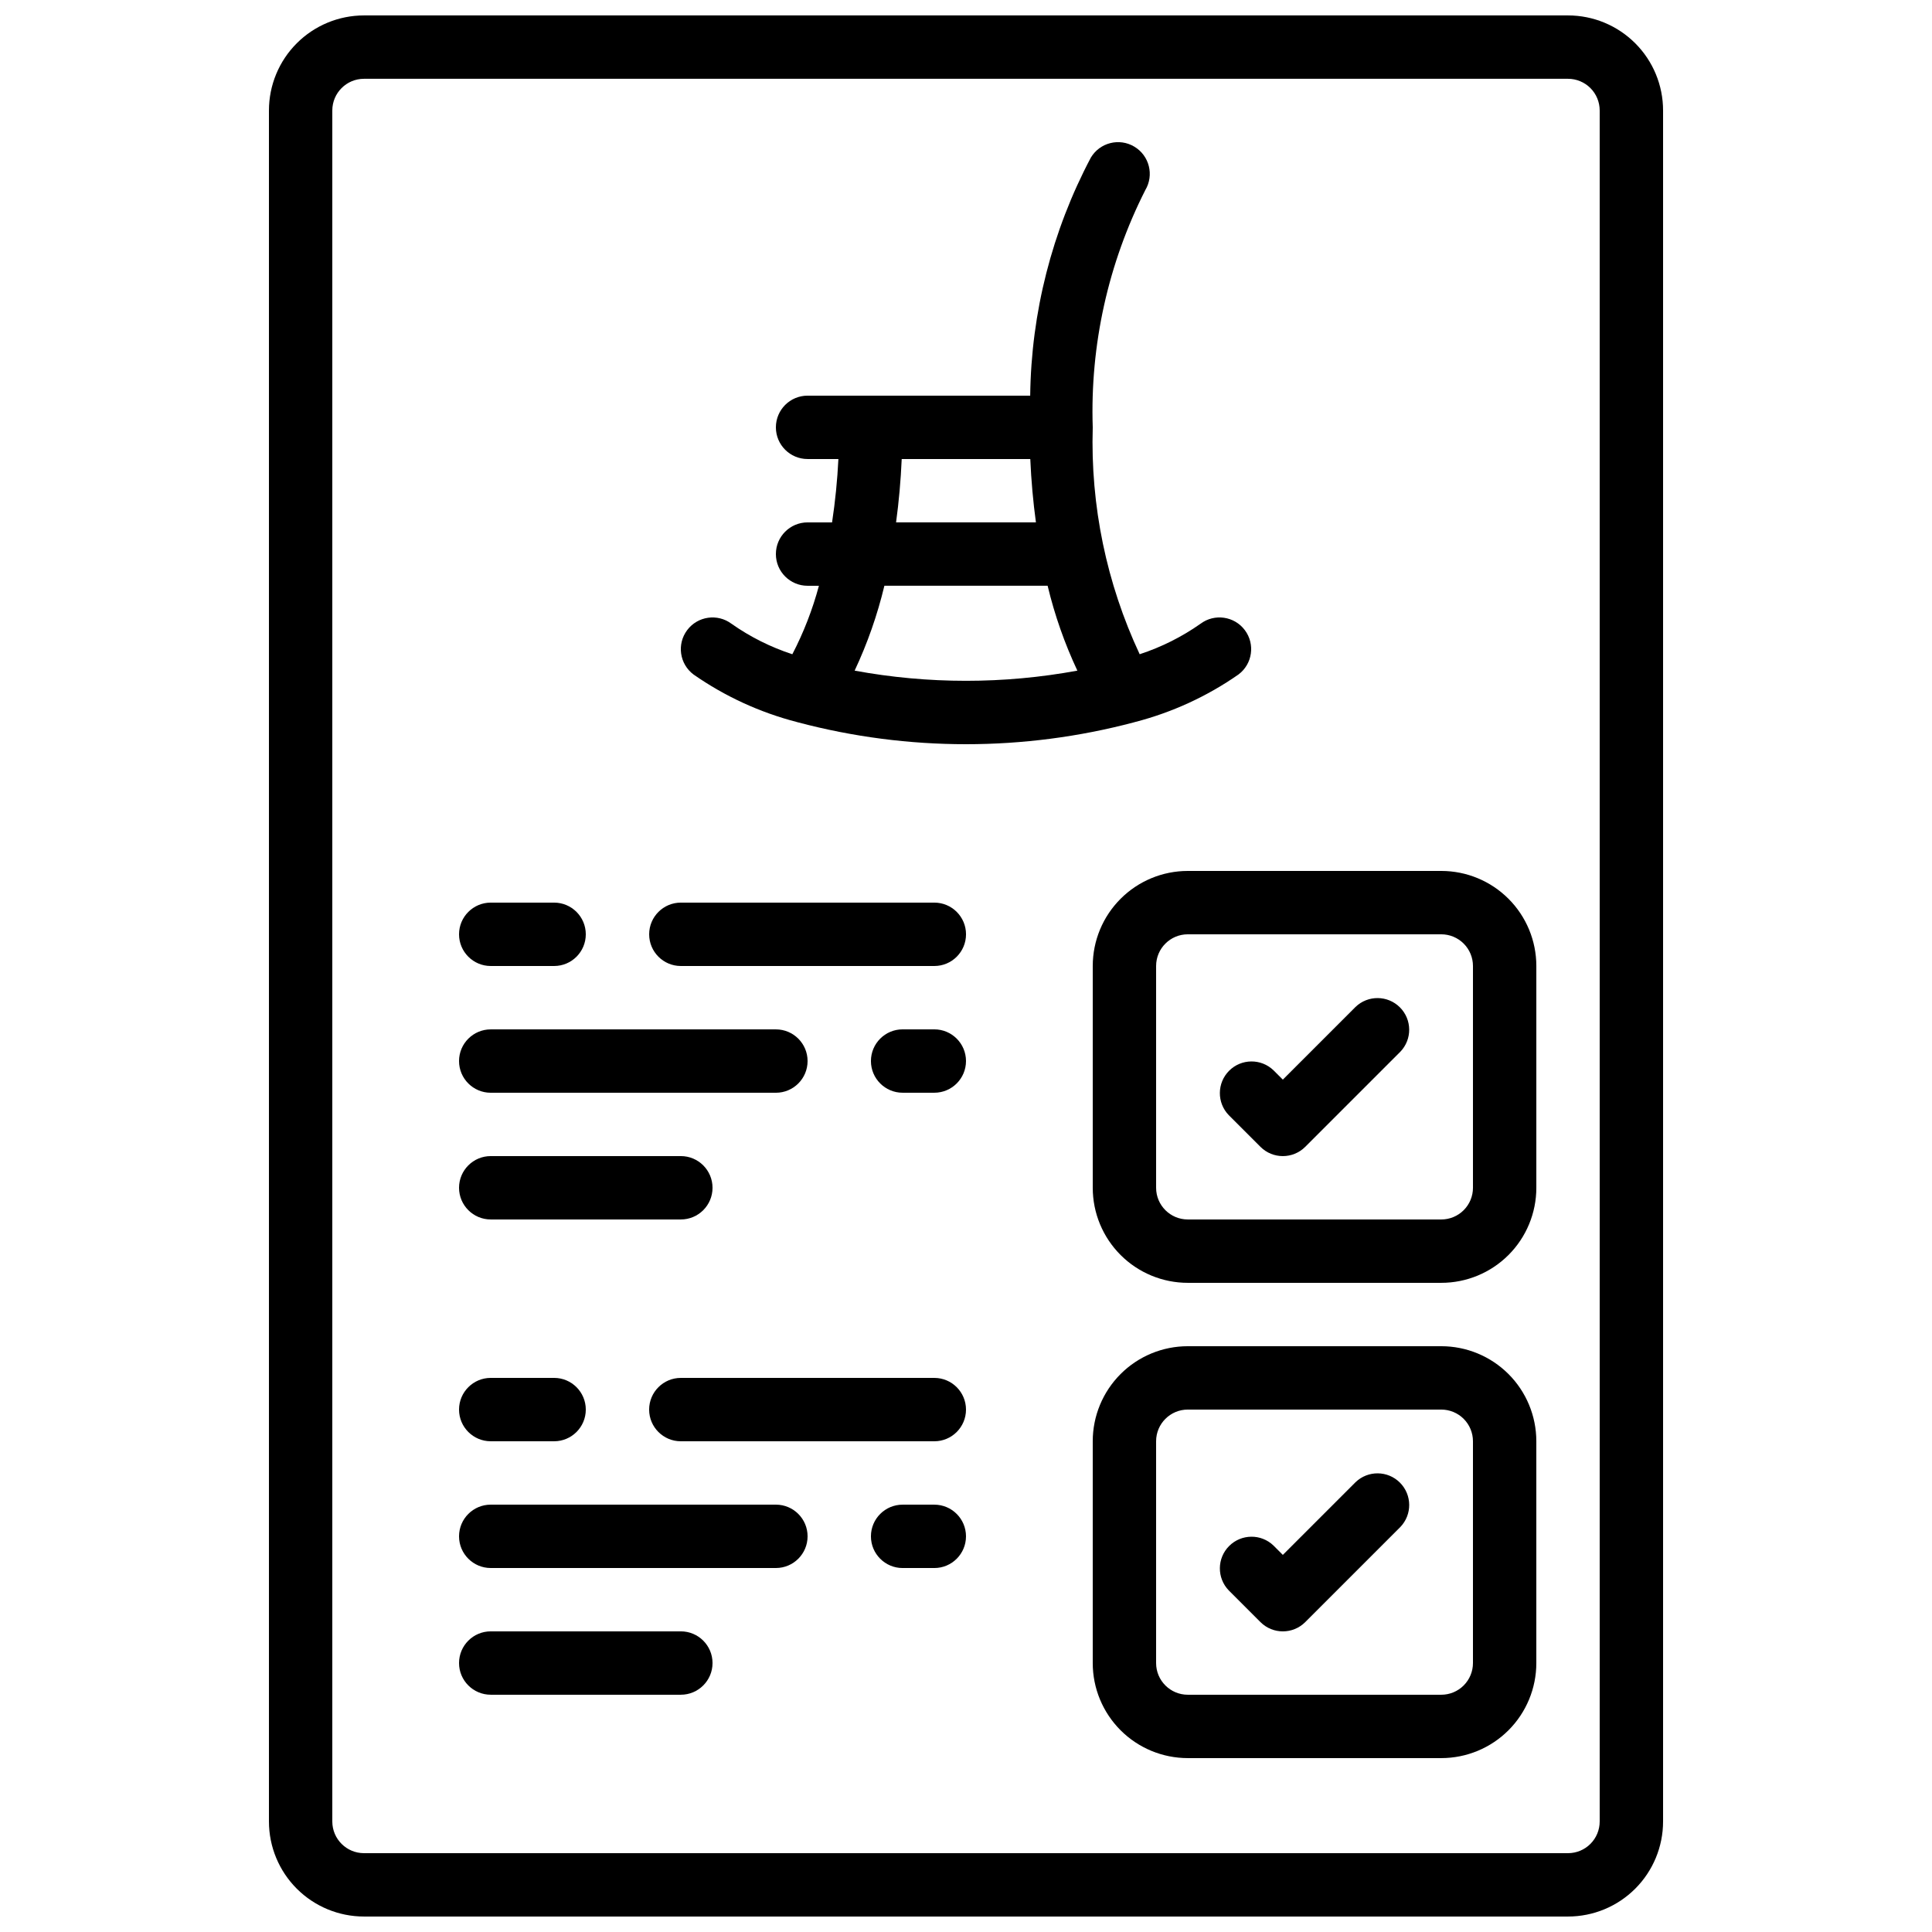<?xml version="1.0" encoding="UTF-8"?>
<!-- Uploaded to: SVG Repo, www.svgrepo.com, Generator: SVG Repo Mixer Tools -->
<svg width="800px" height="800px" version="1.1" viewBox="144 144 512 512" xmlns="http://www.w3.org/2000/svg">
 <defs>
  <clipPath id="a">
   <path d="m215 148.09h370v503.81h-370z"/>
  </clipPath>
 </defs>
 <g clip-path="url(#a)">
  <path d="m240.46 651.9h319.08c6.68 0 13.086-2.652 17.812-7.379 4.723-4.723 7.379-11.129 7.379-17.812v-453.43c0-6.684-2.656-13.09-7.379-17.812-4.727-4.727-11.133-7.379-17.812-7.379h-319.08c-6.68 0-13.086 2.652-17.812 7.379-4.723 4.723-7.375 11.129-7.375 17.812v453.43c0 6.684 2.652 13.09 7.375 17.812 4.727 4.727 11.133 7.379 17.812 7.379zm-8.395-478.62c0-4.637 3.758-8.398 8.395-8.398h319.08c2.227 0 4.363 0.887 5.938 2.461 1.574 1.574 2.457 3.711 2.457 5.938v453.43c0 2.231-0.883 4.363-2.457 5.938-1.574 1.578-3.711 2.461-5.938 2.461h-319.08c-4.637 0-8.395-3.758-8.395-8.398z"/>
 </g>
 <path d="m433.59 400v58.777c0 6.68 2.652 13.086 7.379 17.812 4.723 4.723 11.129 7.375 17.812 7.375h67.176-0.004c6.684 0 13.09-2.652 17.812-7.375 4.727-4.727 7.379-11.133 7.379-17.812v-58.777c0-6.684-2.652-13.09-7.379-17.812-4.723-4.727-11.129-7.379-17.812-7.379h-67.172c-6.684 0-13.09 2.652-17.812 7.379-4.727 4.723-7.379 11.129-7.379 17.812zm100.76 0v58.777c0 2.227-0.883 4.363-2.461 5.938-1.574 1.574-3.707 2.457-5.938 2.457h-67.172c-4.637 0-8.398-3.758-8.398-8.395v-58.777c0-4.641 3.762-8.398 8.398-8.398h67.176-0.004c2.231 0 4.363 0.887 5.938 2.461 1.578 1.574 2.461 3.711 2.461 5.938z"/>
 <path d="m525.95 500.76h-67.172c-6.684 0-13.09 2.652-17.812 7.375-4.727 4.727-7.379 11.133-7.379 17.812v58.781c0 6.68 2.652 13.086 7.379 17.812 4.723 4.723 11.129 7.375 17.812 7.375h67.176-0.004c6.684 0 13.09-2.652 17.812-7.375 4.727-4.727 7.379-11.133 7.379-17.812v-58.781c0-6.68-2.652-13.086-7.379-17.812-4.723-4.723-11.129-7.375-17.812-7.375zm8.398 83.969c0 2.227-0.883 4.359-2.461 5.938-1.574 1.574-3.707 2.457-5.938 2.457h-67.172c-4.637 0-8.398-3.758-8.398-8.395v-58.781c0-4.637 3.762-8.395 8.398-8.395h67.176-0.004c2.231 0 4.363 0.883 5.938 2.457 1.578 1.578 2.461 3.711 2.461 5.938z"/>
 <path d="m355.17 335.34 0.32 0.094v-0.004c29.164 7.723 59.84 7.723 89.004 0l0.32-0.094v0.004c9.809-2.535 19.09-6.801 27.398-12.598 3.711-2.781 4.461-8.043 1.68-11.754-2.781-3.711-8.047-4.461-11.754-1.68-4.941 3.477-10.375 6.195-16.113 8.07-8.797-18.793-13.059-39.391-12.438-60.129-0.719-21.793 4.07-43.41 13.922-62.859 2.383-3.981 1.09-9.141-2.894-11.523-3.981-2.387-9.141-1.09-11.523 2.891-10.297 19.453-15.812 41.082-16.078 63.094h-58.996c-4.641 0-8.398 3.758-8.398 8.398 0 4.637 3.758 8.395 8.398 8.395h8.172-0.004c-0.277 5.625-0.836 11.227-1.68 16.793h-6.488c-4.641 0-8.398 3.762-8.398 8.398 0 4.637 3.758 8.398 8.398 8.398h3.008-0.004c-1.68 6.285-4.043 12.371-7.043 18.145-5.742-1.875-11.172-4.594-16.113-8.07-3.711-2.781-8.973-2.031-11.758 1.68-2.781 3.711-2.031 8.973 1.68 11.754 8.305 5.797 17.578 10.059 27.383 12.598zm27.793-69.695h34.074c0.25 5.734 0.754 11.344 1.496 16.793h-37.066c0.742-5.449 1.246-11.059 1.496-16.793zm-4.594 33.586h43.262v0.004c1.855 7.746 4.496 15.281 7.883 22.492-19.512 3.594-39.516 3.594-59.027 0 3.387-7.211 6.027-14.746 7.883-22.492z"/>
 <path d="m478.03 447.92c3.277 3.277 8.594 3.277 11.871 0l25.191-25.191v0.004c3.184-3.297 3.137-8.535-0.102-11.773-3.238-3.238-8.477-3.285-11.773-0.102l-19.254 19.254-2.461-2.461h0.004c-3.297-3.18-8.531-3.137-11.773 0.102-3.238 3.242-3.281 8.477-0.102 11.773z"/>
 <path d="m503.22 536.81-19.254 19.254-2.461-2.461h0.004c-3.297-3.184-8.531-3.137-11.773 0.102-3.238 3.238-3.281 8.477-0.102 11.773l8.398 8.398v-0.004c3.277 3.277 8.594 3.277 11.871 0l25.191-25.191c3.184-3.293 3.137-8.531-0.102-11.77-3.238-3.238-8.477-3.285-11.773-0.102z"/>
 <path d="m274.05 400h16.793c4.637 0 8.398-3.762 8.398-8.398 0-4.637-3.762-8.398-8.398-8.398h-16.793c-4.637 0-8.398 3.762-8.398 8.398 0 4.637 3.762 8.398 8.398 8.398z"/>
 <path d="m324.43 400h67.176c4.637 0 8.398-3.762 8.398-8.398 0-4.637-3.762-8.398-8.398-8.398h-67.176c-4.637 0-8.395 3.762-8.395 8.398 0 4.637 3.758 8.398 8.395 8.398z"/>
 <path d="m391.6 416.79h-8.398c-4.637 0-8.395 3.758-8.395 8.395 0 4.641 3.758 8.398 8.395 8.398h8.398c4.637 0 8.398-3.758 8.398-8.398 0-4.637-3.762-8.395-8.398-8.395z"/>
 <path d="m274.05 433.59h75.57c4.637 0 8.398-3.758 8.398-8.398 0-4.637-3.762-8.395-8.398-8.395h-75.57c-4.637 0-8.398 3.758-8.398 8.395 0 4.641 3.762 8.398 8.398 8.398z"/>
 <path d="m274.05 467.17h50.383-0.004c4.641 0 8.398-3.758 8.398-8.395 0-4.637-3.758-8.398-8.398-8.398h-50.379c-4.637 0-8.398 3.762-8.398 8.398 0 4.637 3.762 8.395 8.398 8.395z"/>
 <path d="m274.05 525.95h16.793c4.637 0 8.398-3.758 8.398-8.395 0-4.637-3.762-8.398-8.398-8.398h-16.793c-4.637 0-8.398 3.762-8.398 8.398 0 4.637 3.762 8.395 8.398 8.395z"/>
 <path d="m391.6 509.16h-67.176c-4.637 0-8.395 3.762-8.395 8.398 0 4.637 3.758 8.395 8.395 8.395h67.176c4.637 0 8.398-3.758 8.398-8.395 0-4.637-3.762-8.398-8.398-8.398z"/>
 <path d="m391.6 542.75h-8.398c-4.637 0-8.395 3.758-8.395 8.395s3.758 8.398 8.395 8.398h8.398c4.637 0 8.398-3.762 8.398-8.398s-3.762-8.395-8.398-8.395z"/>
 <path d="m274.05 559.54h75.57c4.637 0 8.398-3.762 8.398-8.398s-3.762-8.395-8.398-8.395h-75.57c-4.637 0-8.398 3.758-8.398 8.395s3.762 8.398 8.398 8.398z"/>
 <path d="m274.05 593.12h50.383-0.004c4.641 0 8.398-3.758 8.398-8.395 0-4.641-3.758-8.398-8.398-8.398h-50.379c-4.637 0-8.398 3.758-8.398 8.398 0 4.637 3.762 8.395 8.398 8.395z"/>
</svg>